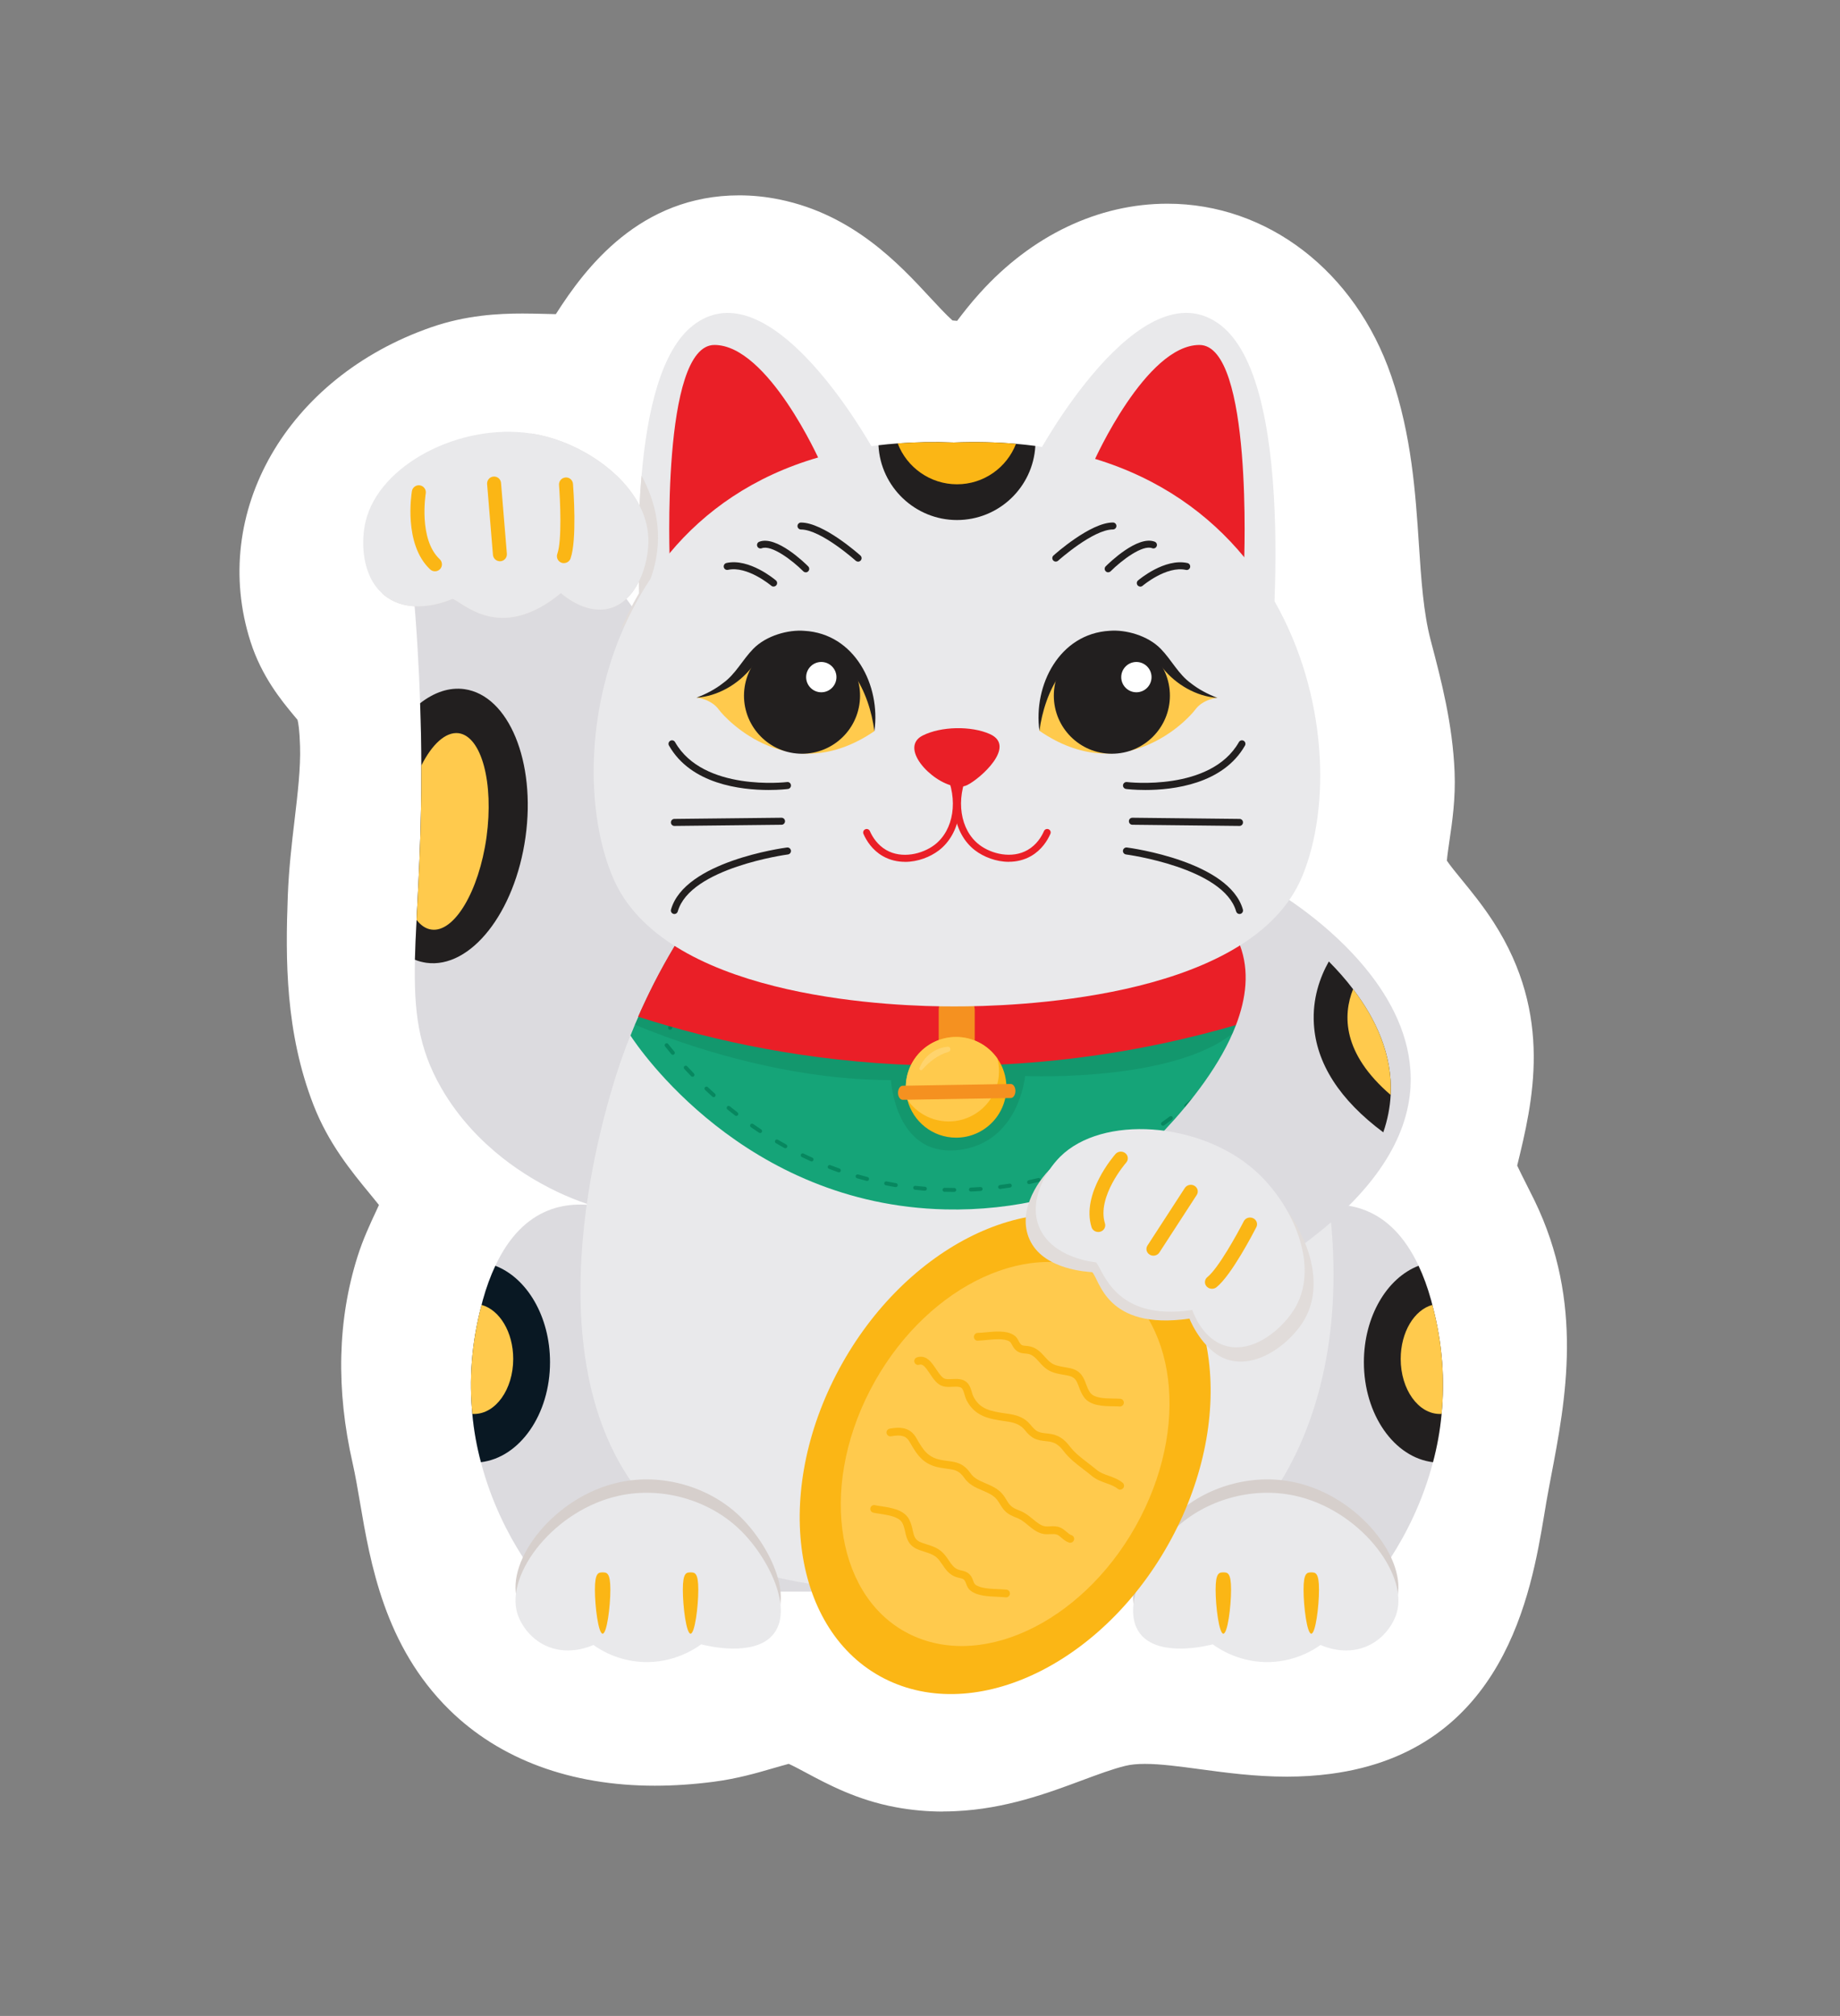 <?xml version="1.0" encoding="UTF-8"?> <svg xmlns="http://www.w3.org/2000/svg" id="a" viewBox="0 0 359.49 393.7"><rect x="0" y="0" width="359.49" height="393.7" fill="#808080" stroke="none"/><defs><style>.b{opacity:.13;}.c{fill:#091823;}.d{opacity:.18;}.e{fill:#fff;}.f{fill:#07875f;}.g{fill:#0a3d27;}.h{fill:#dcdbdf;}.i{fill:#ea1f27;}.j{fill:#f59120;}.k{fill:#fbb615;}.l{fill:#d6cfcc;}.m{fill:#ffca4d;}.n{fill:#15a478;}.o{fill:#e9e9eb;}.p{fill:#221f1f;}.q{fill:#e1dcda;}</style></defs><path class="e" d="M184.26,353.79c-3.09,0-6.18-.28-9.2-.84-7.54-1.38-13.32-4.47-17.54-6.73-1.23-.66-2.49-1.33-3.42-1.75-.77,.2-2.11,.59-3.16,.89-3.08,.9-6.91,2.01-11.51,2.61-3.93,.51-7.79,.77-11.49,.77-16.4,0-30.29-5.13-40.16-14.84-12.67-12.46-15.43-28.67-17.45-40.5-.47-2.76-.92-5.37-1.42-7.58-3.3-14.46-2.97-28.09,.97-40.51,1.04-3.27,2.39-6.18,3.59-8.75,.17-.37,.37-.79,.57-1.23-.59-.74-1.21-1.5-1.73-2.13-3.63-4.4-8.14-9.88-11.06-17.4-5.52-14.2-5.49-28.54-5.02-40.87,.2-5.27,.77-10.14,1.33-14.85,.61-5.19,1.19-10.09,1.06-14.35-.09-3.09-.33-4.52-.49-5.15-.26-.32-.52-.63-.79-.94-2.33-2.81-6.22-7.52-8.39-14.31-8.08-25.24,7.11-51.65,35.33-61.43,6.82-2.36,13.1-2.67,17.8-2.67,1.47,0,2.94,.04,4.39,.07,.71,.02,1.43,.04,2.13,.05,5.73-9.01,16.42-23.2,35.83-23.2,2.6,0,5.26,.27,7.91,.82,14.37,2.94,23.37,12.65,29.33,19.08,1.57,1.69,3.19,3.44,4.42,4.53,.23,.03,.53,.06,.91,.08,1.17-1.55,2.6-3.4,4.43-5.42,10.15-11.26,23.17-17.46,36.66-17.46,19.54,0,36.7,13.2,43.72,33.63,4,11.63,4.75,22.96,5.41,32.96,.45,6.83,.88,13.27,2.29,18.63l.12,.46c1.95,7.43,4.17,15.86,4.56,25.31,.21,5.19-.46,9.73-1,13.39-.18,1.26-.42,2.86-.51,3.92,.67,1,1.96,2.57,2.96,3.79,1.92,2.35,4.09,5.01,6.18,8.25,11.74,18.24,7.62,35.15,4.6,47.51,.4,.88,1.08,2.22,1.61,3.27,.57,1.11,1.16,2.29,1.77,3.54,9.73,20.02,6.11,38.92,3.2,54.11l-.41,2.18c-.33,1.71-.62,3.46-.91,5.23-2.5,14.92-7.71,45.97-41.68,50.46-2.79,.37-5.61,.55-8.62,.55-6.15,0-11.86-.77-16.9-1.45-3.96-.53-7.7-1.04-10.77-1.04-1.53,0-2.78,.12-3.84,.38-2.47,.6-5.39,1.69-8.49,2.84-6.66,2.48-14.94,5.57-24.71,6.01-.77,.04-1.57,.06-2.37,.06Z"></path><g><g><path class="h" d="M281.65,276.13c-.3,3.35-.9,6.5-1.68,9.43-4.1,15.7-13.26,25.27-13.26,25.27h-58.59l33.82-68.54s24.11-18.74,35.22,4.91c.92,1.94,1.75,4.18,2.46,6.74,.08,.3,.16,.6,.23,.9,2.05,7.71,2.43,14.85,1.8,21.29Z"></path><path class="p" d="M281.65,276.13c-.3,3.35-.9,6.5-1.68,9.43-7.57-.91-13.5-9.3-13.5-19.53,0-8.93,4.51-16.46,10.68-18.83,.92,1.94,1.75,4.18,2.46,6.74,.08,.3,.16,.6,.23,.9,2.05,7.71,2.43,14.85,1.8,21.29Z"></path><path class="m" d="M281.65,276.13c-.11,.01-.22,.01-.33,.01-4.23,0-7.66-4.81-7.66-10.75,0-5.24,2.66-9.59,6.19-10.55,2.05,7.71,2.43,14.85,1.8,21.29Z"></path><path class="h" d="M92.28,276.13c.3,3.35,.9,6.5,1.68,9.43,4.1,15.7,13.26,25.27,13.26,25.27h58.59l-33.82-68.54s-24.11-18.74-35.22,4.91c-.92,1.94-1.75,4.18-2.46,6.74-.08,.3-.16,.6-.23,.9-2.05,7.71-2.43,14.85-1.8,21.29Z"></path><path class="c" d="M92.28,276.13c.3,3.35,.9,6.5,1.68,9.43,7.57-.91,13.5-9.3,13.5-19.53,0-8.93-4.51-16.46-10.68-18.83-.92,1.94-1.75,4.18-2.46,6.74-.08,.3-.16,.6-.23,.9-2.05,7.71-2.43,14.85-1.8,21.29Z"></path><path class="m" d="M92.28,276.13c.11,.01,.22,.01,.33,.01,4.23,0,7.66-4.81,7.66-10.75,0-5.24-2.66-9.59-6.19-10.55-2.05,7.71-2.43,14.85-1.8,21.29Z"></path><path class="h" d="M153.42,159.9c-3.5,25.76-6.96,51.46-10.46,77.22-4.9,.9-19.84,2.99-35.59-5.11-3.44-1.79-14.26-7.56-21.16-19.54-4.54-7.89-5.35-15.03-5.14-25.04,.06-2.42,.18-4.96,.33-7.77,.03-.99,.09-2,.15-3.05,.27-5.44,.6-11.66,.72-19.01,.06-2.12,.06-4.39,.06-6.84v-1.26c0-3.68-.09-7.74-.24-12.16-.24-6.87-.66-14.58-1.43-22.98l39.51-.48,33.26,46.02Z"></path><path class="o" d="M243.79,297.59c-15.44,13.73-36.87,13.49-58.22,13.24-20.65-.25-40.26-.47-54.9-13.24-28.69-25.06-13.53-76.73-11.02-85.23,1.05-3.6,2.24-6.97,3.5-10.11,.12-.31,.25-.62,.37-.92,.38-.94,.77-1.86,1.16-2.76,.41-.93,.82-1.85,1.24-2.73,2.5-5.37,5.08-9.86,7.34-13.42,8.43-.02,15.15-.02,19.18,0,33.51,.04,58,.27,69.6,0,1.01-.03,4.74-.13,9.77-.12,3.2,0,6.34,.04,9.41,.12,2.15,3.39,4.59,7.63,6.98,12.68,.41,.85,.82,1.72,1.22,2.62,.36,.81,.72,1.64,1.08,2.48,.08,.18,.15,.36,.22,.55,1.49,3.56,2.9,7.43,4.11,11.61,17.57,59.73-11.02,85.23-11.02,85.23Z"></path><g><path class="n" d="M250.74,200.75c-13.79,22.44-39.13,36.07-66.06,35.44-39.31-.91-60.02-31.67-61.5-33.95,.12-.31,.25-.62,.37-.92,.16-.41,.33-.81,.49-1.2,3.07-7.29,6.42-13.23,9.25-17.7,8.43-.02,15.15-.02,19.18,0,33.51,.04,58,.27,69.6,0,1.01-.03,4.74-.13,9.77-.12,3.19,0,6.34,.04,9.41,.12,1.65,3.19,3.3,6.38,4.95,9.56,1.51,2.92,3.03,5.85,4.54,8.77Z"></path><path class="f" d="M186.45,232.77c-.55,0-1.1,0-1.65-.02h-.27c-.21,0-.38-.18-.38-.39s.17-.38,.38-.38h.29c.54,.02,1.08,.02,1.63,.02,.21,0,.38,.17,.38,.38s-.17,.38-.38,.38Zm3.23-.07c-.2,0-.37-.16-.38-.37,0-.21,.15-.39,.37-.4,.63-.03,1.27-.07,1.9-.11,.2,0,.39,.14,.41,.36,.01,.21-.14,.39-.36,.41-.64,.05-1.28,.09-1.92,.11h-.02Zm-8.97-.16h-.03c-.65-.06-1.28-.12-1.92-.19-.21-.02-.36-.21-.34-.42,.03-.21,.23-.38,.42-.34,.63,.07,1.26,.13,1.9,.18,.21,.02,.37,.2,.35,.41-.02,.2-.18,.35-.38,.35Zm14.69-.34c-.19,0-.36-.14-.38-.34-.03-.21,.12-.4,.33-.43,.63-.08,1.26-.17,1.88-.27,.22-.03,.41,.11,.44,.32,.03,.21-.11,.41-.32,.44-.63,.1-1.27,.19-1.9,.27-.01,0-.03,0-.05,0Zm-20.39-.37s-.04,0-.06,0c-.64-.11-1.27-.22-1.89-.35-.21-.04-.34-.24-.3-.45,.04-.21,.24-.34,.45-.3,.62,.12,1.24,.24,1.87,.34,.21,.03,.35,.23,.31,.44-.03,.19-.19,.32-.38,.32Zm26.04-.58c-.18,0-.34-.12-.37-.3-.04-.21,.09-.41,.29-.46,.62-.13,1.24-.27,1.86-.42,.23-.06,.41,.08,.46,.28,.05,.21-.08,.41-.28,.46-.62,.15-1.25,.29-1.88,.43-.03,0-.06,0-.08,0Zm-31.65-.62s-.06,0-.1-.01c-.63-.16-1.25-.33-1.86-.51-.2-.06-.32-.27-.26-.48,.06-.2,.27-.31,.48-.26,.61,.18,1.22,.34,1.84,.5,.21,.05,.33,.26,.28,.47-.04,.17-.2,.29-.37,.29Zm37.22-.8c-.16,0-.32-.11-.37-.27-.06-.2,.05-.42,.26-.48,.61-.18,1.21-.37,1.81-.57,.21-.08,.42,.04,.48,.24,.07,.2-.04,.42-.24,.48-.61,.2-1.22,.39-1.84,.57-.04,.01-.07,.02-.11,.02Zm-42.72-.88s-.08,0-.13-.02c-.61-.21-1.21-.44-1.81-.67-.2-.08-.3-.3-.22-.49,.08-.2,.3-.3,.49-.22,.59,.23,1.19,.45,1.79,.66,.2,.07,.3,.29,.23,.49-.05,.16-.2,.26-.36,.26Zm48.15-.98c-.15,0-.3-.09-.36-.24-.08-.2,.02-.42,.22-.49,.59-.23,1.18-.47,1.77-.72,.19-.09,.42,.01,.5,.2,.08,.2,0,.42-.2,.5-.59,.25-1.19,.49-1.78,.72-.04,.02-.09,.03-.14,.03Zm-53.48-1.15c-.05,0-.11-.01-.16-.03-.59-.27-1.17-.54-1.75-.82-.19-.09-.27-.32-.18-.51,.09-.19,.32-.27,.51-.18,.57,.27,1.14,.55,1.73,.81,.19,.09,.28,.31,.19,.51-.06,.14-.2,.23-.35,.23Zm58.74-1.14c-.14,0-.28-.08-.34-.22-.09-.19-.01-.42,.18-.51,.57-.28,1.14-.56,1.7-.86,.19-.09,.42-.02,.52,.16,.1,.19,.02,.42-.16,.52-.57,.29-1.14,.58-1.72,.86-.05,.03-.11,.04-.17,.04Zm-63.88-1.43c-.06,0-.13-.01-.18-.05-.57-.31-1.12-.63-1.67-.95-.18-.11-.24-.34-.13-.53,.11-.18,.34-.24,.53-.13,.54,.32,1.09,.63,1.65,.94,.18,.1,.25,.34,.15,.52-.07,.13-.2,.2-.34,.2Zm68.95-1.28c-.13,0-.26-.07-.33-.19-.11-.18-.05-.42,.13-.53,.55-.32,1.09-.65,1.63-.99,.18-.11,.42-.06,.53,.12s.06,.42-.12,.53c-.54,.34-1.09,.67-1.64,1-.06,.04-.13,.05-.2,.05Zm-73.86-1.69c-.07,0-.15-.02-.21-.06-.54-.36-1.07-.72-1.6-1.08-.17-.12-.22-.36-.1-.53,.12-.17,.36-.21,.53-.1,.52,.36,1.04,.72,1.58,1.07,.18,.11,.23,.35,.11,.53-.07,.11-.2,.17-.32,.17Zm78.69-1.43c-.12,0-.24-.06-.31-.16-.12-.17-.08-.41,.09-.53,.52-.36,1.03-.74,1.54-1.12,.17-.12,.41-.09,.54,.08,.13,.17,.09,.41-.08,.54-.51,.38-1.03,.76-1.56,1.13-.07,.05-.15,.07-.22,.07Zm-83.36-1.91c-.08,0-.16-.03-.23-.08-.51-.4-1.02-.8-1.51-1.2-.16-.13-.19-.37-.06-.54s.37-.19,.54-.06c.49,.39,.99,.79,1.5,1.19,.17,.13,.2,.37,.07,.54-.08,.1-.19,.15-.3,.15Zm87.91-1.59c-.11,0-.22-.05-.29-.14-.13-.16-.11-.4,.05-.54,.48-.41,.96-.82,1.44-1.24,.16-.15,.4-.13,.54,.03,.14,.16,.13,.4-.03,.54-.48,.43-.97,.85-1.46,1.26-.07,.06-.16,.09-.25,.09Zm-92.33-2.08c-.09,0-.18-.03-.25-.1-.49-.44-.96-.87-1.42-1.3-.16-.14-.16-.39-.02-.54,.14-.15,.39-.17,.54-.02,.46,.42,.93,.86,1.41,1.29,.16,.14,.17,.38,.03,.54-.08,.09-.18,.13-.29,.13Zm96.57-1.8c-.1,0-.2-.04-.27-.11-.15-.15-.15-.39,0-.54,.45-.45,.9-.9,1.34-1.36,.15-.15,.39-.16,.54-.01,.15,.15,.16,.39,.01,.54-.44,.46-.89,.92-1.35,1.37-.08,.08-.17,.11-.27,.11Zm-100.71-2.19c-.1,0-.2-.04-.27-.12-.46-.48-.91-.95-1.33-1.4-.14-.15-.13-.4,.03-.54,.15-.14,.4-.13,.54,.03,.41,.45,.85,.91,1.31,1.39,.15,.15,.15,.39,0,.54-.07,.07-.17,.11-.27,.11Zm104.61-2.03c-.09,0-.18-.03-.25-.09-.16-.14-.18-.38-.04-.54,.41-.48,.81-.97,1.21-1.47,.13-.16,.38-.19,.54-.06,.16,.13,.19,.37,.06,.54-.4,.5-.81,1-1.23,1.48-.08,.09-.18,.13-.29,.13Zm-108.46-2.25c-.11,0-.22-.05-.29-.14-.45-.54-.85-1.04-1.21-1.5-.13-.16-.1-.41,.07-.54,.16-.13,.41-.1,.54,.07,.36,.46,.75,.95,1.2,1.48,.14,.16,.11,.41-.05,.54-.07,.06-.16,.09-.25,.09Zm111.98-2.28c-.08,0-.16-.02-.22-.07-.17-.12-.21-.36-.09-.53,.18-.26,.37-.52,.55-.78l-.23-.44c-.1-.19-.02-.42,.16-.52,.19-.1,.42-.02,.52,.16l.33,.64c.06,.13,.06,.28-.03,.39-.22,.33-.45,.66-.69,.99-.07,.1-.19,.16-.31,.16Zm-112.52-2.61c-.05,0-.11-.01-.16-.04-.19-.09-.27-.32-.18-.51,.27-.58,.54-1.16,.82-1.74,.09-.19,.32-.27,.51-.18,.19,.09,.27,.32,.18,.51-.27,.57-.55,1.15-.81,1.73-.06,.14-.2,.22-.35,.22Zm111.1-2.42c-.14,0-.27-.08-.34-.21l-.88-1.7c-.1-.19-.02-.42,.16-.52,.19-.1,.42-.02,.52,.16l.88,1.7c.1,.19,.02,.42-.16,.52-.06,.03-.12,.04-.18,.04Zm-108.57-2.74c-.06,0-.12-.01-.18-.04-.19-.1-.26-.33-.16-.52,.3-.56,.6-1.13,.9-1.69,.1-.18,.33-.25,.52-.16,.19,.1,.25,.33,.16,.52-.3,.56-.61,1.12-.9,1.69-.07,.13-.2,.2-.34,.2Zm105.93-2.37c-.14,0-.27-.08-.34-.21l-.88-1.7c-.1-.19-.02-.42,.16-.52,.19-.1,.42-.02,.52,.16l.88,1.7c.1,.19,.02,.42-.16,.52-.06,.03-.12,.04-.18,.04Zm-103.14-2.66c-.07,0-.13-.02-.2-.06-.18-.11-.24-.34-.13-.52,.09-.15,.18-.3,.27-.46,.07-.12,.2-.19,.33-.19h1.38c.21,0,.38,.17,.38,.38s-.17,.39-.38,.39h-1.16l-.17,.28c-.07,.12-.2,.19-.33,.19Zm70.6-.33h-1.92c-.21,0-.38-.17-.38-.38s.17-.38,.38-.38h1.92c.21,0,.38,.17,.38,.38s-.17,.38-.38,.38Zm-5.74,0h-1.92c-.21,0-.38-.17-.38-.39s.17-.38,.38-.38h1.92c.21,0,.38,.18,.38,.39s-.17,.38-.38,.38Zm9.64,0l-.07-.38,.06-.38h1.85c.21,0,.38,.16,.38,.38s-.17,.38-.38,.38h-1.84Zm-15.39,0h-1.89c-.21,0-.39-.18-.39-.39,0-.21,.16-.38,.37-.38h1.92c.21,0,.38,.18,.38,.39s-.17,.38-.38,.38Zm-5.75-.02h-1.89c-.21,0-.39-.18-.39-.39,0-.21,.16-.38,.37-.38h1.92c.21,0,.38,.18,.38,.39s-.17,.38-.38,.38Zm26.81-.01c-.21,0-.38-.17-.38-.38,0-.21,.17-.38,.38-.39,.67,0,1.3-.01,1.91-.02h0c.21,0,.38,.17,.38,.38,0,.21-.16,.39-.38,.39-.61,0-1.25,.02-1.92,.02h0Zm-32.56,0h-1.91c-.21,0-.38-.18-.38-.39s.17-.38,.38-.38h1.91c.21,0,.38,.18,.38,.39s-.17,.38-.38,.38Zm-5.75-.02h-1.9c-.21,0-.39-.18-.39-.39s.16-.38,.37-.38h1.92c.21,0,.38,.18,.38,.39s-.17,.38-.38,.38Zm-5.74-.02h-1.9c-.21,0-.39-.18-.39-.39s.16-.38,.37-.38h1.92c.21,0,.38,.18,.38,.39s-.17,.38-.38,.38Zm-5.75-.02h-1.9c-.21,0-.39-.18-.39-.39s.16-.38,.37-.38h1.92c.21,0,.38,.18,.38,.39s-.17,.38-.38,.38Zm-5.75-.01h-1.92c-.21,0-.38-.17-.38-.39s.17-.38,.38-.38h1.92c.21,0,.38,.18,.38,.39s-.17,.38-.38,.38Zm-5.75-.01h-1.92c-.21,0-.38-.17-.38-.39s.17-.38,.38-.38h1.92c.21,0,.38,.18,.38,.39s-.17,.38-.38,.38Zm67.09,0l-.06-.38,.05-.38,1.86-.04h0c.21,0,.38,.16,.38,.37,0,.21-.16,.39-.37,.39l-1.86,.04Zm-72.84,0h-1.91c-.21,0-.38-.17-.38-.38s.17-.38,.38-.38h1.91c.21,0,.38,.17,.38,.38s-.17,.38-.38,.38Zm-5.74,0h-1.92c-.21,0-.38-.17-.38-.38s.17-.38,.38-.38h1.92c.21,0,.38,.17,.38,.38s-.17,.38-.38,.38Zm91.93-.09h0c-.63,0-1.27-.01-1.91-.02-.21,0-.38-.17-.38-.39s.17-.38,.38-.38h0c.64,0,1.28,0,1.92,.02,.21,0,.38,.18,.38,.39,0,.21-.17,.38-.38,.38Zm-7.66,0c-.21,0-.38-.17-.38-.38s.17-.38,.38-.39c.6,0,1.24-.01,1.92-.01h0c.21,0,.38,.17,.38,.38s-.17,.39-.38,.39c-.67,0-1.31,0-1.92,.01h0Z"></path></g><g class="b"><path class="g" d="M246.2,191.98c-.03,.44-.08,.88-.15,1.34-.38,2.58-1.51,4.77-3.19,6.62-10.55,11.66-42.58,10.2-42.58,10.2,0,0-1.18,13.3-13.3,14.48-12.13,1.17-12.91-13.69-12.91-13.69-17.27,0-33.68-4.72-43.96-8.45-2.37-.87-4.42-1.67-6.08-2.36,3.07-7.29,6.42-13.23,9.25-17.7,8.43-.02,15.15-.02,19.18,0,33.51,.04,58,.27,69.6,0,1.01-.03,4.74-.13,9.77-.12,3.19,0,6.34,.04,9.41,.12,1.65,3.19,3.3,6.38,4.95,9.56Z"></path></g><path class="i" d="M249.41,197.72c-18.54,6.19-42.49,11.25-70.38,10.3-21.02-.7-39.35-4.64-54.36-9.46,.41-.93,.82-1.85,1.24-2.73,2.5-5.37,5.08-9.86,7.34-13.42,8.43-.02,15.15-.02,19.18,0,33.51,.04,58,.27,69.6,0,1.01-.03,4.74-.13,9.77-.12,3.2,0,6.34,.04,9.41,.12,2.15,3.39,4.59,7.63,6.98,12.68,.41,.85,.82,1.72,1.22,2.62Z"></path><path class="h" d="M275.59,212.09c-.13,2.46-.6,5.01-1.51,7.62-1.75,5.04-5.09,10.33-10.57,15.78-1.08,1.07-2.23,2.15-3.48,3.23-1.55,1.34-3.23,2.69-5.05,4.05-.24,.18-.47,.35-.72,.53-2.21,1.62-4.63,3.24-7.26,4.88l-4.88-2.62-1.43-.76-.96-.52-9.66-5.18-2.39-1.28-10.84-5.81-.88-.47s.78-.61,2.07-1.71c.33-.28,.68-.59,1.06-.93,1.75-1.54,4.08-3.68,6.61-6.26,.58-.59,1.16-1.2,1.76-1.83,5.33-5.68,11.12-13.04,14.02-20.62,2.01-5.24,2.64-10.58,.79-15.55-.15-.4-.31-.8-.49-1.19-.07-.15-.14-.31-.22-.46-.51-1.02-1.13-2.03-1.88-3.01l2.34-1.49,.82-.52,6.26-3.98s1.08,.62,2.8,1.78c2.68,1.81,6.91,4.93,11.07,9.11,1.7,1.71,3.39,3.6,4.95,5.64,4.58,5.99,8.08,13.34,7.66,21.57Z"></path><path class="p" d="M102.67,163.49c-2.06,14.76-10.73,25.73-19.37,24.54-.78-.12-1.52-.3-2.24-.6,.06-2.42,.18-4.96,.33-7.77,.03-.99,.09-2,.15-3.05,.27-5.44,.6-11.66,.72-19.01,.06-2.12,.06-4.39,.06-6.84v-1.26c0-3.68-.09-7.74-.24-12.16,2.72-2.12,5.68-3.17,8.67-2.75,8.64,1.23,13.99,14.17,11.92,28.9Z"></path><path class="m" d="M95.05,163.52c-1.49,10.58-6.31,18.65-10.76,18.02-1.11-.15-2.06-.81-2.9-1.88,.03-.99,.09-2,.15-3.05,.27-5.44,.6-11.66,.72-19.01,.06-2.12,.06-4.39,.06-6.84v-1.26c2.09-4.15,4.75-6.63,7.29-6.31,4.48,.63,6.9,9.71,5.44,20.32Z"></path><path class="l" d="M236.95,318.53c1.16,.84,5.37,3.7,11.39,3.44,4.95-.22,8.38-2.41,9.65-3.33,.9,.4,4.63,1.92,8.6,.44,3.57-1.32,5.61-4.42,6.28-6.65,2.31-7.73-7.31-20.26-20-22.96-8.41-1.79-17.38,.91-23.25,6.43-5.86,5.51-11.06,16.1-6.51,20.96,3.85,4.11,12.64,1.97,13.84,1.66Z"></path><path class="o" d="M236.95,321.14c1.16,.84,5.37,3.7,11.39,3.44,4.95-.22,8.38-2.41,9.65-3.33,.9,.4,4.63,1.92,8.6,.44,3.57-1.32,5.61-4.42,6.28-6.65,2.31-7.73-7.31-20.26-20-22.96-8.41-1.79-17.38,.91-23.25,6.43-5.86,5.51-11.06,16.1-6.51,20.96,3.85,4.11,12.64,1.97,13.84,1.66Z"></path><path class="k" d="M240.52,310.46c0,3.31-.68,8.59-1.51,8.59s-1.51-5.29-1.51-8.59,.68-3.38,1.51-3.38,1.51,.07,1.51,3.38Z"></path><path class="k" d="M257.7,310.46c0,3.31-.68,8.59-1.51,8.59s-1.51-5.29-1.51-8.59,.68-3.38,1.51-3.38,1.51,.07,1.51,3.38Z"></path><path class="l" d="M136.98,318.53c-1.16,.84-5.37,3.7-11.39,3.44-4.95-.22-8.38-2.41-9.65-3.33-.9,.4-4.62,1.92-8.6,.44-3.57-1.32-5.61-4.42-6.28-6.65-2.31-7.73,7.31-20.26,20-22.96,8.41-1.79,17.38,.91,23.25,6.43,5.86,5.51,11.06,16.1,6.51,20.96-3.85,4.11-12.64,1.97-13.83,1.66Z"></path><path class="o" d="M136.98,321.14c-1.16,.84-5.37,3.7-11.39,3.44-4.95-.22-8.38-2.41-9.65-3.33-.9,.4-4.62,1.92-8.6,.44-3.57-1.32-5.61-4.42-6.28-6.65-2.31-7.73,7.31-20.26,20-22.96,8.41-1.79,17.38,.91,23.25,6.43,5.86,5.51,11.06,16.1,6.51,20.96-3.85,4.11-12.64,1.97-13.83,1.66Z"></path><path class="k" d="M133.41,310.46c0,3.31,.68,8.59,1.51,8.59s1.51-5.29,1.51-8.59-.68-3.38-1.51-3.38-1.51,.07-1.51,3.38Z"></path><path class="k" d="M116.23,310.46c0,3.31,.68,8.59,1.51,8.59s1.51-5.29,1.51-8.59-.68-3.38-1.51-3.38-1.51,.07-1.51,3.38Z"></path><path class="k" d="M229.41,299.46c-12.6,24.43-37.6,37.29-55.84,28.74-18.24-8.56-22.81-35.3-10.21-59.73,12.6-24.43,37.6-37.29,55.84-28.74,18.24,8.56,22.81,35.3,10.21,59.73Z"></path><path class="m" d="M222.8,296.36c-10.08,19.54-30.08,29.83-44.67,22.98-14.59-6.85-18.25-28.24-8.17-47.78,10.08-19.54,30.08-29.83,44.67-22.98,14.59,6.85,18.25,28.24,8.17,47.78Z"></path><path class="q" d="M213.38,248.45c1.49,1.36,2.58,11.44,19.01,9.07,.4,1.05,3.09,6.82,7.72,8.09,5.88,1.62,12.19-3.55,14.69-7.81,4.95-8.44-.78-20.53-8.59-27.11-11.53-9.71-31.91-11.03-40.71-2.71-3.14,2.97-6.95,9.2-4.11,14.57,2.9,5.48,11.17,5.82,11.99,5.9Z"></path><path class="o" d="M214.11,246.51c1.4,1.33,3.49,11.64,18.83,9.32,.37,1.03,2.2,5.75,6.51,7,5.49,1.59,11.38-3.48,13.72-7.66,4.63-8.28-.73-20.16-8.02-26.61-10.77-9.53-29.8-10.83-38.02-2.66-2.93,2.91-6.49,9.03-3.84,14.31,2.71,5.38,10.05,6.24,10.81,6.32Z"></path><path class="k" d="M214.57,240.6c-.59,0-1.13-.37-1.31-.93-2.05-6.59,4.41-13.98,4.68-14.3,.49-.55,1.35-.62,1.92-.16,.58,.46,.65,1.29,.17,1.84-.06,.06-5.78,6.64-4.15,11.88,.21,.69-.2,1.41-.92,1.62-.13,.04-.26,.05-.39,.05Z"></path><path class="k" d="M225.13,245.21c-.17-.03-.35-.08-.5-.18-.64-.38-.84-1.18-.44-1.79l7.3-11.24c.4-.61,1.24-.8,1.88-.42,.64,.38,.84,1.18,.44,1.79l-7.3,11.24c-.3,.46-.85,.68-1.38,.6Z"></path><path class="k" d="M236.78,251.69c-.39,0-.78-.16-1.05-.47-.48-.55-.4-1.37,.18-1.83,2.1-1.67,5.83-8.42,7.09-10.88,.33-.65,1.14-.92,1.83-.6,.68,.32,.96,1.1,.63,1.74-.49,.96-4.86,9.41-7.79,11.74-.25,.2-.56,.3-.87,.3Z"></path><rect class="j" x="183.4" y="193.72" width="7.04" height="13.2" rx="3.52" ry="3.52"></rect><g><path class="k" d="M196.63,212.35c0,5.43-4.4,9.83-9.83,9.83-4.58,0-8.43-3.14-9.52-7.38-.2-.78-.31-1.6-.31-2.45,0-5.43,4.4-9.83,9.83-9.83,3.34,0,6.29,1.67,8.07,4.22,1.11,1.59,1.76,3.52,1.76,5.61Z"></path><path class="m" d="M195.18,209.18c0,5.43-4.4,9.83-9.83,9.83-3.34,0-6.29-1.67-8.07-4.22-.2-.78-.31-1.6-.31-2.45,0-5.43,4.4-9.83,9.83-9.83,3.34,0,6.29,1.67,8.07,4.22,.2,.78,.31,1.6,.31,2.45Z"></path><path class="j" d="M176.37,214.79c-.5,0-.92-.61-.92-1.36,0-.76,.4-1.38,.91-1.39l21.11-.35h0c.5,0,.92,.61,.92,1.36,0,.76-.4,1.38-.91,1.39l-21.11,.35h0Z"></path><g class="d"><path class="e" d="M179.65,208.6c.82-2.3,3.08-3.96,5.49-4.18,.61-.06,.77,.82,.18,1h-.02c-2.07,.62-3.72,1.9-5.12,3.49-.23,.26-.64,.02-.53-.31Z"></path></g></g><g><g><path class="o" d="M171.32,89l-45.34,43.95s-.7-6.33-1.05-15.23c-.01-.61-.04-1.24-.07-1.89h0c-.01-.74-.04-1.46-.05-2.21-.11-4.64-.1-9.75,.14-14.9,.1-1.94,.22-3.89,.4-5.83,1.07-12.61,3.84-24.51,10.05-29.34,13.57-10.55,30.5,16.13,34.86,23.59,.7,1.18,1.07,1.87,1.07,1.87Z"></path><path class="i" d="M130.86,109.92s-1.74-42.55,8.72-42.55,20.58,22.67,20.58,22.67l-29.3,19.88Z"></path></g><g><path class="o" d="M202.61,89s20.23-37.67,35.92-25.46c15.7,12.21,9.42,69.41,9.42,69.41l-45.34-43.95Z"></path><path class="i" d="M243.06,109.92s1.74-42.55-8.72-42.55-20.58,22.67-20.58,22.67l29.3,19.88Z"></path></g></g><path class="q" d="M127.57,111.64c-.59,1.97-1.45,3.99-2.64,6.08-1,1.79-2.25,3.61-3.76,5.46,1.05-2.5,2.28-4.96,3.69-7.35h0c-.01-.74-.04-1.46-.05-2.21-1.28,2.53-3.22,4.6-5.89,5.25-4.39,1.05-8.47-2.28-9.33-3.03-11.99,9.89-19.28,1.63-21.19,1.13-.71,.31-7.49,3.25-12.68-.25-.37-.25-.7-.51-1.01-.79l29.03-31.27c.63,.1,1.26,.21,1.87,.34,7.55,1.65,15.82,6.87,19.33,13.72,.1-1.94,.22-3.89,.4-5.83,2.84,5.23,4.34,11.58,2.23,18.76Z"></path><path class="o" d="M126.67,104.98c.11,2.58-.48,5.87-1.86,8.63-1.28,2.53-3.22,4.6-5.89,5.25-4.39,1.05-8.47-2.28-9.33-3.03-11.99,9.89-19.28,1.63-21.19,1.13-.71,.31-7.49,3.25-12.68-.25-.37-.25-.7-.51-1.01-.79-4.1-3.65-4.19-10.26-3.28-14.08,2.61-11.05,18.39-19.28,32.31-17.19,.63,.1,1.26,.21,1.87,.34,7.55,1.65,15.82,6.87,19.33,13.72,1.01,1.97,1.63,4.07,1.72,6.27Z"></path><path class="k" d="M84.97,111.57c-.33,0-.67-.12-.93-.37-5.26-4.92-3.63-14.87-3.56-15.3,.13-.74,.84-1.24,1.58-1.11,.74,.13,1.24,.83,1.12,1.58-.01,.09-1.46,8.93,2.73,12.84,.55,.52,.58,1.38,.07,1.93-.27,.29-.63,.43-1,.43Z"></path><path class="k" d="M97.6,109.61c-.67-.04-1.23-.56-1.29-1.25l-1.14-13.82c-.06-.75,.5-1.41,1.25-1.47,.76-.06,1.41,.5,1.47,1.25l1.14,13.82c.06,.75-.5,1.41-1.25,1.47-.06,0-.12,0-.19,0Z"></path><path class="k" d="M110.17,109.98c-.15,0-.31-.03-.46-.08-.71-.25-1.08-1.04-.82-1.75,.93-2.58,.55-10.57,.33-13.43-.06-.75,.5-1.41,1.26-1.47,.76-.07,1.41,.5,1.47,1.26,.09,1.11,.8,10.97-.48,14.56-.2,.56-.73,.9-1.29,.9Z"></path><path class="o" d="M254.39,171.22c-.29,.7-.61,1.38-.97,2.04-11.68,21.98-55.62,23.32-67.03,23.29-11.15,.03-54-1.31-65.7-23.2-.37-.69-.7-1.4-1.01-2.13-4.99-11.97-5.32-30.38,1.49-47.02l.02-.02c1.05-2.57,2.28-5.09,3.69-7.55h0c.83-1.47,1.74-2.9,2.7-4.31,1-1.46,2.08-2.89,3.23-4.27,6.88-8.28,16.41-15.04,29.01-18.7,3.28-.96,6.75-1.7,10.45-2.21,.45-.07,.9-.13,1.36-.18,1.23-.16,2.47-.28,3.76-.37,3.47-.26,7.13-.34,10.97-.18,4.26-.17,8.32-.07,12.14,.26,1.28,.11,2.55,.25,3.78,.42,.44,.06,.87,.13,1.3,.2,3.69,.54,7.14,1.33,10.41,2.34,12.64,3.85,22.2,10.79,29.14,19.23,2.24,2.74,4.21,5.63,5.91,8.62,10.34,18.17,11.02,40.13,5.36,53.73Z"></path><path class="p" d="M202.28,87.09c-.45,8.07-7.14,14.47-15.31,14.47s-14.94-6.47-15.34-14.6c1.23-.15,2.47-.27,3.76-.36,3.47-.26,7.13-.33,10.97-.18,4.26-.16,8.32-.07,12.14,.26,1.28,.11,2.55,.25,3.78,.41Z"></path><path class="k" d="M198.5,86.68c-1.79,4.62-6.28,7.9-11.53,7.9s-9.81-3.32-11.58-7.98c3.47-.26,7.13-.33,10.97-.18,4.26-.16,8.32-.07,12.14,.26Z"></path><g><g><path class="p" d="M206.28,109.68c-.19,0-.37-.08-.51-.23-.25-.28-.23-.71,.05-.96,.29-.26,7.22-6.45,11.62-6.45,.38,0,.68,.31,.68,.68s-.31,.68-.68,.68c-3.88,0-10.64,6.04-10.71,6.1-.13,.12-.29,.17-.46,.17Z"></path><path class="p" d="M216.51,111.77c-.17,0-.35-.07-.48-.2-.27-.27-.27-.7,0-.97,.63-.63,6.23-6.1,9.57-4.81,.35,.14,.53,.53,.39,.88-.14,.35-.53,.53-.88,.39-1.88-.74-5.98,2.37-8.11,4.5-.13,.13-.31,.2-.48,.2Z"></path><path class="p" d="M222.79,114.56c-.19,0-.38-.08-.52-.24-.25-.29-.21-.72,.07-.96,.21-.18,5.2-4.39,9.66-3.4,.37,.08,.6,.45,.52,.82-.08,.37-.44,.6-.82,.52-3.8-.85-8.43,3.07-8.48,3.11-.13,.11-.29,.16-.44,.16Z"></path></g><g><path class="p" d="M167.65,109.68c-.16,0-.33-.06-.46-.17-.07-.06-6.83-6.1-10.7-6.1-.38,0-.68-.31-.68-.68s.31-.68,.68-.68c4.4,0,11.32,6.19,11.62,6.45,.28,.25,.3,.68,.05,.96-.14,.15-.32,.23-.51,.23Z"></path><path class="p" d="M157.42,111.77c-.17,0-.35-.07-.48-.2-2.13-2.13-6.21-5.23-8.11-4.5-.36,.13-.75-.04-.88-.39-.14-.35,.04-.75,.39-.88,3.34-1.29,8.94,4.18,9.56,4.81,.27,.27,.27,.7,0,.97-.13,.13-.31,.2-.48,.2Z"></path><path class="p" d="M151.14,114.56c-.16,0-.31-.05-.44-.16-.05-.04-4.69-3.95-8.48-3.11-.37,.08-.73-.15-.81-.52-.08-.37,.15-.73,.52-.82,4.47-.98,9.45,3.22,9.66,3.4,.29,.25,.32,.68,.07,.96-.13,.16-.33,.24-.52,.24Z"></path></g></g><g><path class="m" d="M170.83,142.77s.22-11.12-7.2-16c-3.54-2.33-7.4-2.24-7.4-2.24-2.83,0-4.94,.94-5.6,1.26-4.34,2.08-4.59,5.28-8.95,8.14-2.05,1.34-4.08,1.99-5.59,2.33,0,0,2.79,.19,4.35,2.32,1.56,2.12,14.11,15.34,30.41,4.2Z"></path><path class="p" d="M170.83,142.77c-.98-7.66-5.26-16.45-13.9-16.85-3.3-.38-7.69,1.23-10.18,4.56-2.56,3.17-6.57,5.51-10.67,5.77,1.89-.72,3.66-1.64,5.18-2.84,2.47-1.77,3.76-4.5,5.9-6.69,2.58-2.64,6.92-3.78,10-3.52,9.83,.56,14.93,10.66,13.68,19.57h0Z"></path><path class="p" d="M145.49,134.14c-.95,6.19,3.29,11.97,9.48,12.93,6.19,.95,11.97-3.29,12.93-9.48,.95-6.19-3.29-11.97-9.48-12.93-6.19-.95-11.97,3.29-12.93,9.48Z"></path></g><g><path class="i" d="M197.11,168.31c-2.5,0-4.93-.96-6.61-2.24-4.27-3.27-5.35-9.92-2.56-15.81,.16-.34,.57-.48,.91-.33,.34,.16,.49,.57,.33,.91-2.52,5.31-1.61,11.26,2.15,14.14,2.39,1.83,6.4,2.77,9.44,1.02,1.74-1,2.7-2.56,3.2-3.7,.15-.34,.56-.5,.9-.35,.35,.15,.5,.55,.35,.9-.58,1.32-1.71,3.14-3.77,4.33-1.38,.79-2.87,1.12-4.34,1.12Z"></path><path class="i" d="M176.81,168.31c-1.47,0-2.96-.33-4.34-1.12-2.06-1.18-3.19-3.01-3.77-4.33-.15-.35,0-.75,.35-.9,.34-.16,.75,0,.9,.35,.5,1.13,1.46,2.69,3.2,3.7,3.04,1.75,7.05,.81,9.45-1.02,3.76-2.88,4.67-8.82,2.15-14.14-.16-.34-.02-.75,.33-.91,.34-.16,.75-.02,.91,.33,2.79,5.89,1.71,12.54-2.56,15.81-1.68,1.28-4.11,2.24-6.62,2.24Z"></path></g><g><g><path class="p" d="M223.76,154.28c-2.11,0-3.56-.17-3.76-.2-.37-.05-.64-.39-.59-.76,.05-.37,.4-.64,.76-.59,.16,.02,16.36,1.91,21.88-7.8,.19-.33,.6-.45,.93-.26,.33,.19,.44,.6,.26,.93-4.29,7.55-14.06,8.68-19.47,8.68Z"></path><path class="p" d="M242.17,161.3h0l-20.93-.23c-.38,0-.68-.31-.68-.69,0-.38,.27-.67,.69-.68l20.93,.23c.38,0,.68,.31,.67,.69,0,.37-.31,.68-.68,.68Z"></path><path class="p" d="M242.17,178.5c-.3,0-.57-.2-.66-.5-2.41-8.54-21.33-11.11-21.52-11.13-.37-.05-.64-.39-.59-.77,.05-.38,.42-.64,.77-.59,.82,.11,20.01,2.72,22.66,12.12,.1,.36-.11,.74-.47,.84-.06,.02-.12,.03-.19,.03Z"></path></g><g><path class="p" d="M150.17,154.28c-5.41,0-15.18-1.12-19.47-8.68-.19-.33-.07-.74,.26-.93,.33-.19,.74-.07,.93,.26,5.52,9.71,21.71,7.82,21.88,7.8,.37-.06,.72,.22,.76,.59,.05,.37-.22,.72-.59,.76-.2,.03-1.64,.2-3.76,.2Z"></path><path class="p" d="M131.76,161.3c-.37,0-.68-.3-.68-.68,0-.38,.3-.69,.68-.69l20.93-.23h0c.37,0,.68,.3,.68,.68,0,.38-.3,.69-.67,.69l-20.93,.23h0Z"></path><path class="p" d="M131.76,178.5c-.06,0-.12,0-.19-.03-.36-.1-.58-.48-.47-.84,2.65-9.39,21.84-12.01,22.66-12.12,.37-.05,.72,.22,.77,.59,.05,.37-.21,.72-.59,.77-.19,.02-19.12,2.6-21.52,11.13-.09,.3-.36,.5-.66,.5Z"></path></g></g><path class="i" d="M178.74,145.31c.2-.66,.68-1.23,1.52-1.66,3.57-1.81,9.49-1.93,13.14-.29,5.26,2.36-1.86,8.7-4.43,9.96-3.68,1.81-11.33-4.38-10.23-8.02Z"></path><path class="e" d="M163.42,132.24c0,1.64-1.33,2.96-2.96,2.96s-2.96-1.33-2.96-2.96,1.33-2.96,2.96-2.96,2.96,1.33,2.96,2.96Z"></path><g><g><path class="m" d="M203.08,142.73s-.2-11.12,7.24-15.99c3.54-2.32,7.41-2.22,7.41-2.22,2.83,0,4.94,.95,5.6,1.27,4.33,2.09,4.58,5.29,8.94,8.16,2.05,1.35,4.07,2,5.59,2.34,0,0-2.79,.19-4.35,2.31-1.56,2.12-14.14,15.31-30.42,4.13Z"></path><path class="p" d="M203.08,142.73c-1.23-8.92,3.9-18.99,13.73-19.54,3.08-.25,7.42,.89,9.99,3.54,2.13,2.2,3.41,4.93,5.88,6.71,1.52,1.2,3.28,2.12,5.17,2.85-4.11-.27-8.11-2.62-10.66-5.79-2.49-3.33-6.87-4.95-10.17-4.58-8.64,.37-12.93,9.16-13.94,16.81h0Z"></path><circle class="p" cx="217.23" cy="135.86" r="11.34"></circle></g><path class="e" d="M224.98,132.24c0,1.64-1.33,2.96-2.96,2.96s-2.96-1.33-2.96-2.96,1.33-2.96,2.96-2.96,2.96,1.33,2.96,2.96Z"></path></g></g><path class="k" d="M218.87,290.93c-.17,0-.34-.06-.48-.17-.64-.52-1.44-.81-2.28-1.11-.96-.34-1.94-.7-2.81-1.42-.54-.45-1.09-.88-1.65-1.3-1.34-1.02-2.73-2.08-3.84-3.53-1-1.3-1.8-1.78-3.19-1.92-2.15-.21-2.96-.43-4.41-2.21-.72-.89-1.66-1.37-3.14-1.61l-.86-.13c-2.82-.42-5.73-.85-7.38-4.1-.16-.33-.28-.71-.39-1.1-.16-.56-.32-1.09-.64-1.31-.38-.25-1.02-.22-1.71-.19-.62,.03-1.26,.06-1.86-.11-1.14-.32-1.86-1.41-2.56-2.46-.89-1.34-1.4-1.94-2.06-1.74-.4,.14-.82-.09-.95-.48-.13-.39,.09-.82,.48-.95,1.86-.61,2.91,1.03,3.78,2.33,.55,.82,1.12,1.68,1.72,1.85,.36,.1,.85,.08,1.37,.05,.85-.04,1.83-.09,2.62,.44,.78,.52,1.04,1.42,1.25,2.14,.09,.3,.17,.6,.3,.84,1.29,2.55,3.48,2.87,6.25,3.29l.88,.13c1.85,.29,3.11,.95,4.07,2.14,1.14,1.4,1.56,1.48,3.39,1.67,2.08,.2,3.2,1.15,4.24,2.5,.99,1.29,2.24,2.24,3.56,3.25,.57,.44,1.14,.88,1.7,1.34,.65,.55,1.47,.84,2.34,1.15,.92,.33,1.88,.67,2.72,1.36,.32,.26,.37,.74,.11,1.06-.15,.18-.37,.28-.58,.28Z"></path><path class="k" d="M209.11,301.3c-.08,0-.15-.01-.23-.04-.63-.2-1.08-.59-1.48-.93-.29-.25-.56-.49-.86-.61-.39-.16-.82-.13-1.32-.11-.41,.02-.82,.04-1.22-.02-1.24-.16-2.23-.97-3.19-1.76-.63-.52-1.24-1.01-1.86-1.28l-.41-.17c-.75-.3-1.53-.62-2.19-1.29-.43-.43-.72-.91-1.01-1.38-.21-.34-.42-.69-.68-.98-.68-.78-1.67-1.2-2.71-1.65-1.29-.55-2.63-1.12-3.53-2.42-1.04-1.5-1.84-1.61-3.44-1.83-.39-.05-.81-.11-1.26-.19-3.26-.59-4.44-2.3-6-5.04-.67-1.18-1.61-1.46-3.63-1.1-.41,.08-.8-.2-.88-.61-.08-.41,.2-.8,.61-.88,1.88-.34,3.95-.39,5.21,1.83,1.37,2.42,2.28,3.82,4.95,4.3,.43,.08,.83,.13,1.2,.18,1.71,.23,3.06,.42,4.48,2.46,.65,.94,1.74,1.41,2.89,1.9,1.15,.49,2.35,1,3.25,2.04,.32,.36,.58,.77,.83,1.19s.49,.81,.8,1.11c.45,.45,1.02,.69,1.69,.96l.43,.18c.82,.35,1.53,.93,2.22,1.5,.83,.68,1.62,1.32,2.44,1.43,.32,.04,.63,.02,.94,0,.61-.03,1.28-.07,1.97,.22,.52,.22,.92,.56,1.27,.86,.33,.29,.62,.53,.95,.64,.4,.13,.62,.55,.49,.95-.1,.32-.4,.53-.72,.53Z"></path><path class="k" d="M196.56,311.95s-.06,0-.09,0c-.44-.05-.96-.07-1.52-.1-1.87-.08-4-.17-5.3-1.19-.56-.44-.76-.98-.91-1.41-.09-.24-.16-.44-.29-.61-.22-.3-.45-.36-.96-.47-.28-.06-.57-.13-.87-.25-1.24-.48-1.91-1.48-2.51-2.36-.37-.54-.71-1.06-1.16-1.43-.65-.55-1.48-.81-2.35-1.09-.42-.13-.83-.27-1.24-.43-1.9-.76-2.23-2.19-2.51-3.46-.14-.61-.27-1.19-.56-1.73-.65-1.21-2.7-1.52-4.35-1.78-.48-.07-.92-.14-1.31-.22-.41-.09-.67-.49-.58-.89,.09-.41,.48-.66,.89-.58,.36,.08,.78,.14,1.22,.21,1.98,.3,4.44,.68,5.45,2.55,.39,.72,.56,1.46,.7,2.11,.26,1.16,.43,1.93,1.6,2.39,.37,.15,.75,.27,1.14,.39,.98,.31,1.99,.63,2.87,1.38,.61,.51,1.03,1.14,1.44,1.74,.54,.8,1.01,1.49,1.81,1.8,.22,.09,.44,.13,.65,.18,.57,.13,1.29,.29,1.85,1.05,.25,.34,.37,.69,.48,.99,.13,.37,.22,.57,.43,.74,.92,.72,2.86,.81,4.43,.87,.6,.03,1.16,.05,1.64,.1,.41,.05,.71,.42,.66,.84-.04,.38-.37,.67-.75,.67Z"></path><path class="k" d="M218.83,274.68s-.04,0-.06,0c-.37-.03-.79-.03-1.24-.04-2-.03-4.49-.07-5.75-1.78-.48-.66-.75-1.37-.98-2-.42-1.12-.69-1.85-1.91-2.16-.39-.1-.78-.16-1.18-.23-1.01-.17-2.06-.36-3.03-.97-.67-.43-1.17-.98-1.66-1.53-.64-.72-1.2-1.34-2.04-1.54-.23-.06-.45-.07-.66-.09-.59-.05-1.32-.11-1.98-.79-.3-.3-.46-.63-.62-.91-.18-.35-.29-.54-.53-.68-1.01-.6-2.94-.41-4.5-.26-.6,.06-1.17,.11-1.64,.12-.47,.05-.76-.32-.77-.74,0-.42,.32-.76,.74-.77,.44,0,.97-.06,1.53-.11,1.86-.18,3.98-.38,5.4,.46,.62,.36,.88,.87,1.1,1.28,.12,.22,.22,.41,.37,.57,.25,.26,.49,.29,1.01,.33,.29,.02,.58,.05,.89,.13,1.29,.31,2.1,1.21,2.81,2,.44,.49,.85,.95,1.34,1.26,.72,.46,1.58,.6,2.48,.76,.43,.08,.86,.15,1.29,.25,1.99,.49,2.51,1.87,2.96,3.09,.22,.59,.43,1.14,.79,1.64,.81,1.1,2.88,1.14,4.55,1.16,.48,0,.93,.02,1.33,.04,.41,.03,.73,.39,.7,.81-.03,.4-.36,.7-.75,.7Z"></path><path class="p" d="M271.7,213.84c-.12,2.36-.58,4.8-1.44,7.3-8.54-6.36-13.1-13.46-13.56-21.15-.3-4.94,1.16-9.09,2.92-12.22,1.63,1.64,3.25,3.45,4.74,5.41,4.39,5.74,7.74,12.78,7.34,20.67Z"></path><path class="m" d="M271.7,213.84c-9.45-8.13-9.36-15.59-7.34-20.67,4.39,5.74,7.74,12.78,7.34,20.67Z"></path></g></svg> 